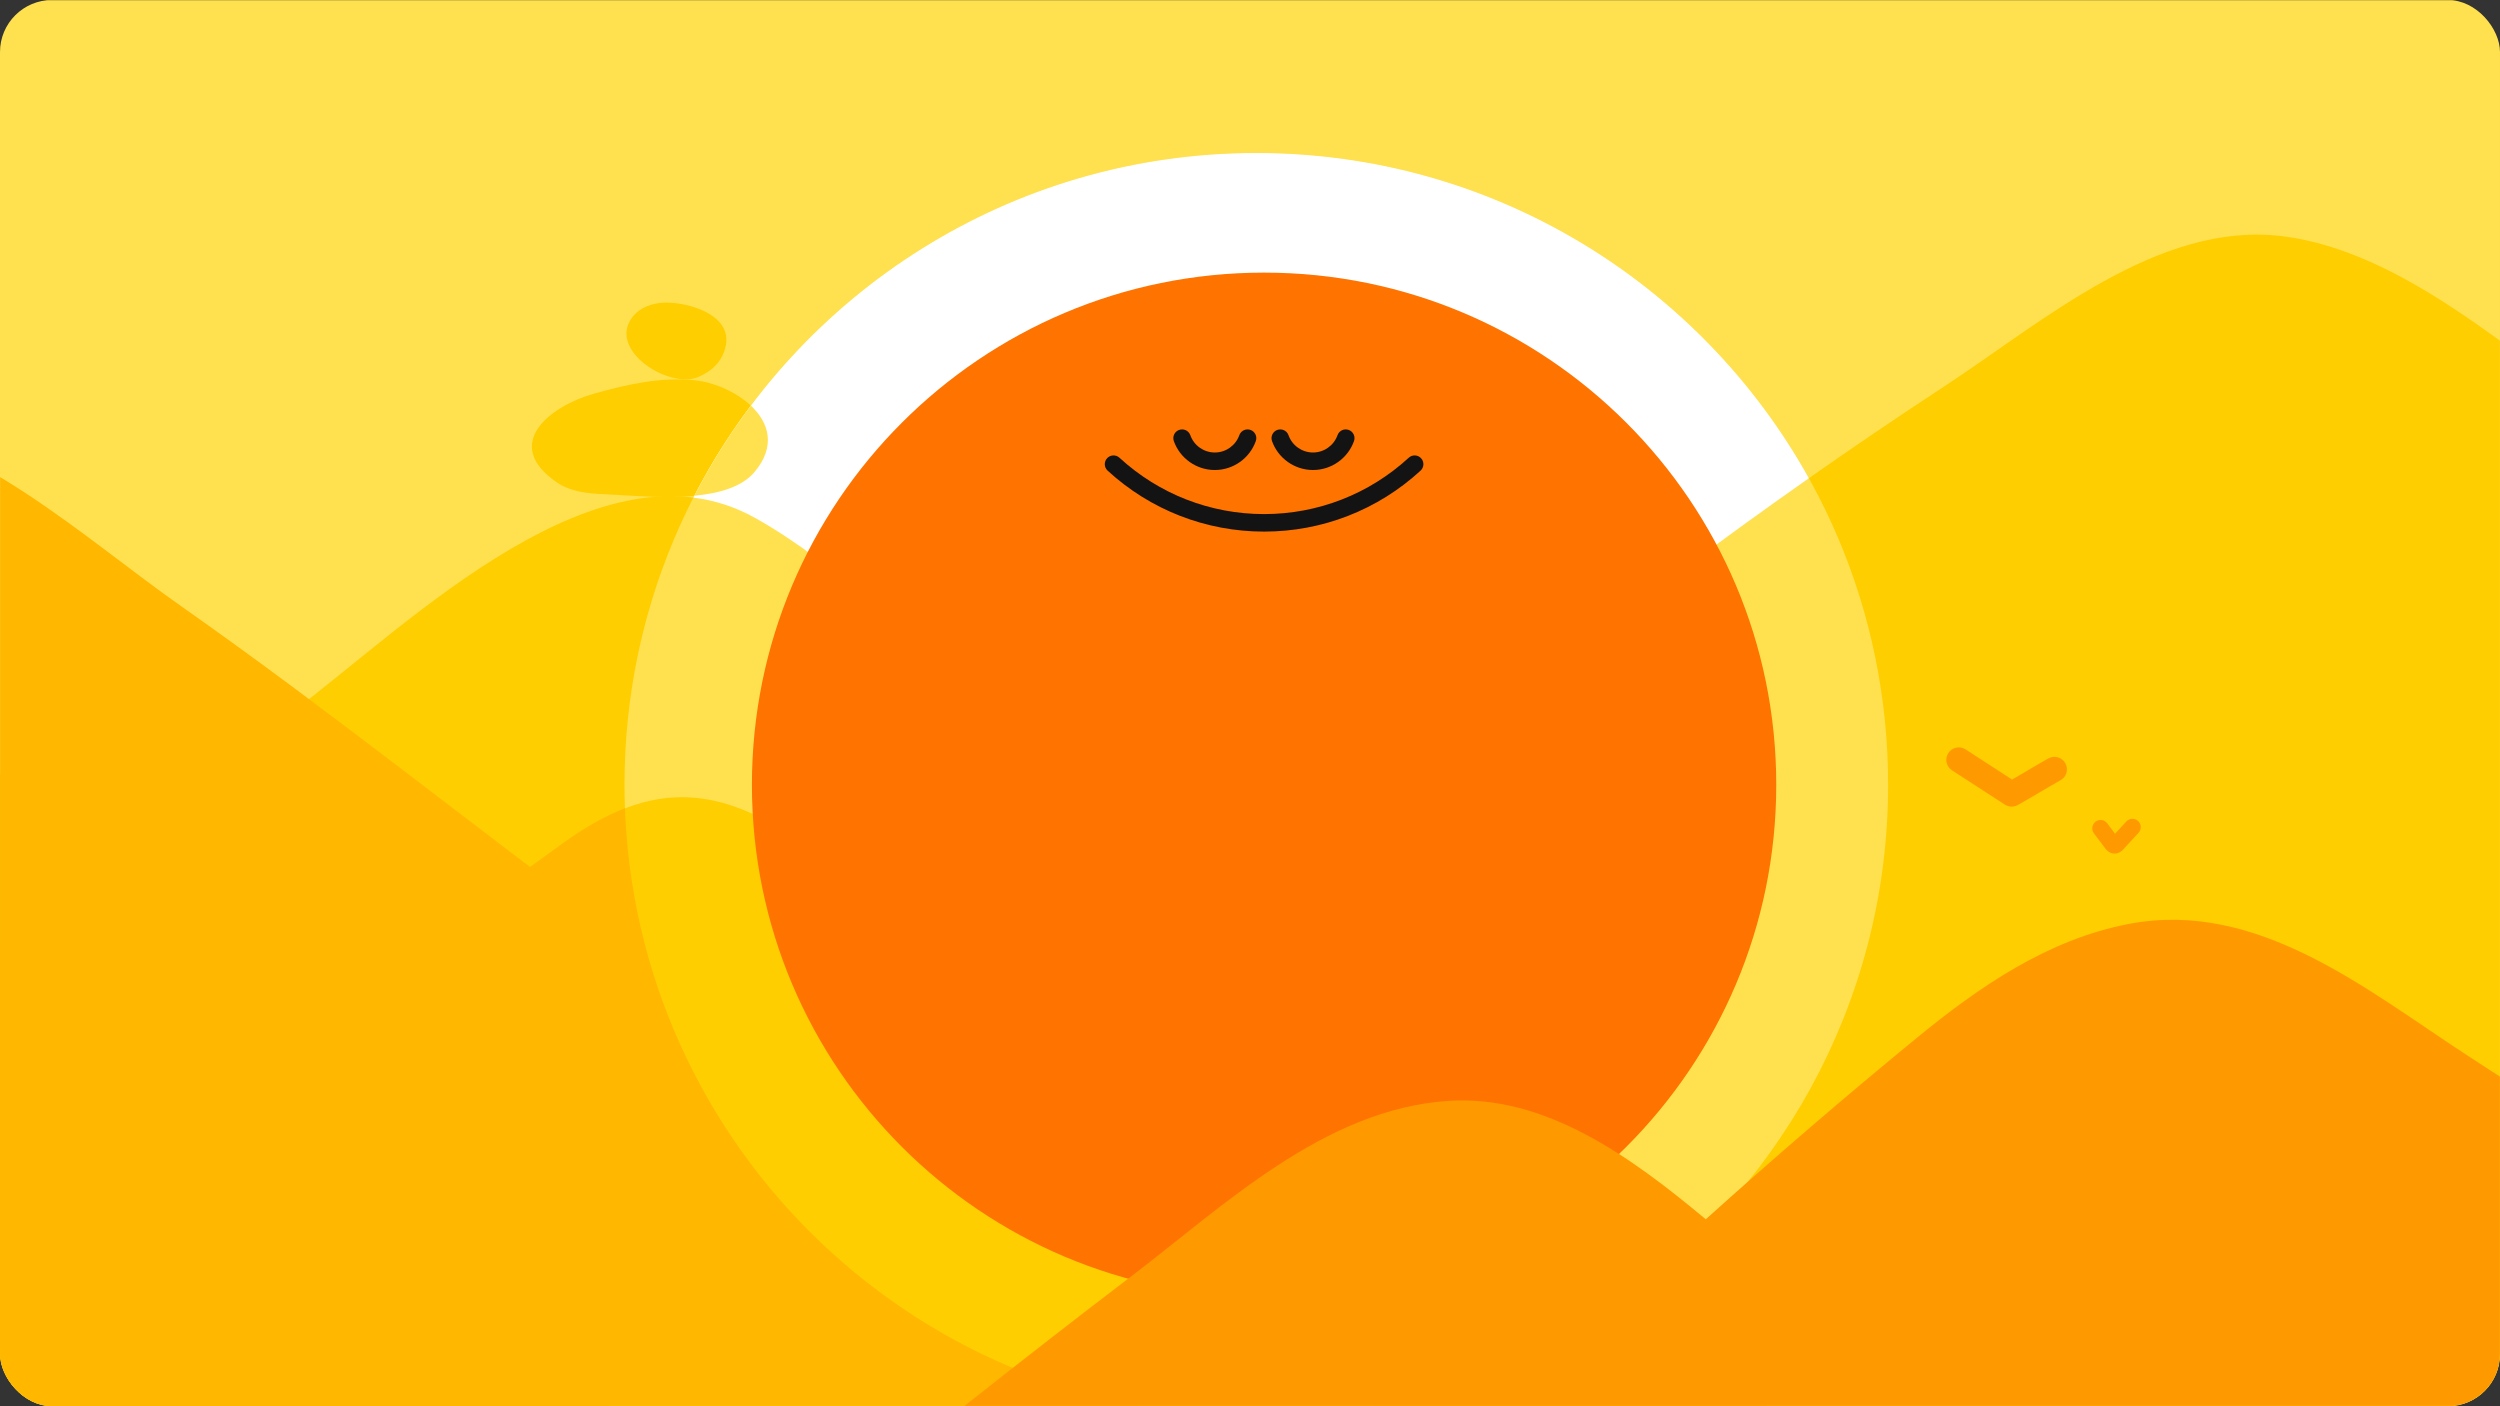 <svg width="1920" height="1080" viewBox="0 0 1920 1080" fill="none" xmlns="http://www.w3.org/2000/svg">
<rect x="0" y="0" width="1920" height="1080" fill="#333333" stroke="none"/>
<g clip-path="url(#clip0_1_126)">
<path d="M1920 0.17H0V1079.82H1920V0.17Z" fill="#FFE14F"/>
<mask id="mask0_1_126" style="mask-type:luminance" maskUnits="userSpaceOnUse" x="0" y="0" width="1920" height="1080">
<path d="M1920 0.17H0V1079.82H1920V0.17Z" fill="white"/>
</mask>
<g mask="url(#mask0_1_126)">
<path d="M759.86 542.99C703.84 494.52 644.44 433.93 580.05 397.85C461.44 331.37 314.14 479.36 226.44 545.22C106.91 634.99 -8.68 729.99 -119.89 829.87L-119.42 1303.37H691.28H724.32L1251.3 1201.85H1466.06H2327.55L2339.61 574.87C2226.92 491.84 2118.02 403.99 2003.42 323.5C1929.28 271.43 1845.12 193.09 1753.35 181.45C1657.76 169.32 1568.36 247.47 1493.18 296.75C1422.91 342.82 1354.08 391.09 1286.83 441.46" fill="#FFCE00"/>
</g>
<mask id="mask1_1_126" style="mask-type:luminance" maskUnits="userSpaceOnUse" x="0" y="0" width="1920" height="1080">
<path d="M1920 0.17H0V1079.82H1920V0.17Z" fill="white"/>
</mask>
<g mask="url(#mask1_1_126)">
<path d="M1603.11 1223.2C1603.11 1223.2 648.84 667.18 602.5 638.29C539.31 598.89 490.21 605.97 432.26 647.62C423.05 654.24 413.86 660.89 404.69 667.57C338.16 618.95 271.52 568.38 190.16 549.95C81.55 525.34 -13.07 600.64 -93.72 661.85C-196.52 739.88 -299.31 817.9 -402.1 895.93V1223.2L238.81 1223.1V1223.2H1603.11Z" fill="#FFB700"/>
</g>
<mask id="mask2_1_126" style="mask-type:luminance" maskUnits="userSpaceOnUse" x="0" y="0" width="1920" height="1080">
<path d="M1920 0.17H0V1079.82H1920V0.17Z" fill="white"/>
</mask>
<g mask="url(#mask2_1_126)">
<path d="M-335.76 1344.24H463.72L475.78 717.26C363.09 634.23 254.19 546.39 139.59 465.9C65.45 413.84 -18.71 335.5 -110.48 323.85C-163.61 317.11 -214.83 338.26 -262.75 366.83" fill="#FFB700"/>
</g>
<mask id="mask3_1_126" style="mask-type:luminance" maskUnits="userSpaceOnUse" x="0" y="0" width="1920" height="1080">
<path d="M1920 0.17H0V1079.82H1920V0.17Z" fill="white"/>
</mask>
<g mask="url(#mask3_1_126)">
<path d="M463.81 379.54C494.17 380.81 557.22 388.78 579.37 362.62C610.22 326.19 565.43 295.44 533.73 292.05C507.56 289.25 481.28 295.29 455.94 302.41C422.34 311.84 384.7 341.26 427.91 370.66C438.24 377.69 451.32 379.01 463.81 379.54Z" fill="#FFCE00"/>
</g>
<mask id="mask4_1_126" style="mask-type:luminance" maskUnits="userSpaceOnUse" x="0" y="0" width="1920" height="1080">
<path d="M1920 0.17H0V1079.82H1920V0.17Z" fill="white"/>
</mask>
<g mask="url(#mask4_1_126)">
<path d="M536.47 289.49C547.16 284.83 555.06 277.14 557.42 265.44C562.25 241.5 528.24 231.94 510.46 232.4C501.09 232.64 491.34 236.09 485.66 243.55C466.19 269.1 514.2 299.19 536.47 289.49Z" fill="#FFCE00"/>
</g>
<mask id="mask5_1_126" style="mask-type:luminance" maskUnits="userSpaceOnUse" x="0" y="0" width="1920" height="1080">
<path d="M1920 0.17H0V1079.82H1920V0.17Z" fill="white"/>
</mask>
<g mask="url(#mask5_1_126)">
<path d="M1544.96 619.49C1543.14 619.49 1541.33 618.97 1539.74 617.95L1499.13 591.62C1494.69 588.74 1493.42 582.8 1496.3 578.36C1499.18 573.92 1505.12 572.65 1509.56 575.53L1545.28 598.7C1548.95 596.59 1552.77 594.33 1556.51 592.12C1562.09 588.83 1567.85 585.42 1573.14 582.47C1577.77 579.89 1583.61 581.55 1586.19 586.17C1588.77 590.79 1587.12 596.64 1582.49 599.22C1577.41 602.06 1571.74 605.4 1566.26 608.64C1560.68 611.93 1554.92 615.34 1549.63 618.29C1548.18 619.09 1546.57 619.49 1544.96 619.49Z" fill="#FF9900"/>
</g>
<mask id="mask6_1_126" style="mask-type:luminance" maskUnits="userSpaceOnUse" x="0" y="0" width="1920" height="1080">
<path d="M1920 0.17H0V1079.82H1920V0.17Z" fill="white"/>
</mask>
<g mask="url(#mask6_1_126)">
<path d="M1624.02 655.57C1623.99 655.57 1623.97 655.57 1623.94 655.57C1619.79 655.53 1617.5 652.48 1616.75 651.48L1608.13 639.98C1606.01 637.16 1606.59 633.15 1609.41 631.03C1612.23 628.91 1616.24 629.48 1618.36 632.31L1624.36 640.32L1633 630.93C1635.39 628.33 1639.44 628.16 1642.03 630.55C1644.63 632.94 1644.8 636.99 1642.4 639.58L1630.75 652.24C1630.01 653.07 1627.71 655.57 1624.02 655.57Z" fill="#FF9900"/>
</g>
<mask id="mask7_1_126" style="mask-type:luminance" maskUnits="userSpaceOnUse" x="0" y="0" width="1920" height="1080">
<path d="M1920 0.17H0V1079.82H1920V0.17Z" fill="white"/>
</mask>
<g mask="url(#mask7_1_126)">
<path d="M964.85 1087.94C1232.84 1087.94 1450.08 870.695 1450.08 602.71C1450.08 334.725 1232.84 117.48 964.85 117.48C696.865 117.48 479.62 334.725 479.62 602.71C479.62 870.695 696.865 1087.94 964.85 1087.94Z" fill="#FFCE00"/>
</g>
<mask id="mask8_1_126" style="mask-type:luminance" maskUnits="userSpaceOnUse" x="0" y="0" width="1920" height="1080">
<path d="M1920 0.17H0V1079.82H1920V0.17Z" fill="white"/>
</mask>
<g mask="url(#mask8_1_126)">
<path d="M602.5 638.29C629.27 654.98 959.04 847.59 1232.8 1007.29C1363.74 920.39 1450.07 771.63 1450.07 602.71C1450.07 334.73 1232.83 117.48 964.84 117.48C696.85 117.48 479.62 334.72 479.62 602.71C479.62 608.77 479.73 614.8 479.95 620.81C519.2 605.7 557.23 610.07 602.5 638.29Z" fill="#FFE14F"/>
</g>
<mask id="mask9_1_126" style="mask-type:luminance" maskUnits="userSpaceOnUse" x="0" y="0" width="1920" height="1080">
<path d="M1920 0.17H0V1079.82H1920V0.17Z" fill="white"/>
</mask>
<g mask="url(#mask9_1_126)">
<path d="M580.05 397.85C644.43 433.94 703.83 494.52 759.86 542.99L1286.84 441.47C1320.58 416.2 1354.71 391.46 1389.22 367.27C1306.39 218.29 1147.39 117.49 964.85 117.49C776.29 117.49 612.85 225.05 532.54 382.16C548.73 384.2 564.63 389.21 580.05 397.85Z" fill="white"/>
</g>
<mask id="mask10_1_126" style="mask-type:luminance" maskUnits="userSpaceOnUse" x="0" y="0" width="1920" height="1080">
<path d="M1920 0.17H0V1079.82H1920V0.17Z" fill="white"/>
</mask>
<g mask="url(#mask10_1_126)">
<path d="M970.82 996.05C1188.06 996.05 1364.16 819.946 1364.16 602.71C1364.16 385.474 1188.06 209.37 970.82 209.37C753.584 209.37 577.48 385.474 577.48 602.71C577.48 819.946 753.584 996.05 970.82 996.05Z" fill="#FF7300"/>
</g>
<mask id="mask11_1_126" style="mask-type:luminance" maskUnits="userSpaceOnUse" x="0" y="0" width="1920" height="1080">
<path d="M1920 0.17H0V1079.82H1920V0.17Z" fill="white"/>
</mask>
<g mask="url(#mask11_1_126)">
<path d="M932.98 360.97C918.88 360.97 906.22 352.04 901.5 338.76C900.26 335.26 902.08 331.41 905.58 330.17C909.08 328.93 912.93 330.75 914.17 334.25C916.99 342.19 924.55 347.52 932.98 347.52C941.41 347.52 948.96 342.19 951.79 334.25C953.03 330.75 956.88 328.92 960.38 330.17C963.88 331.41 965.71 335.26 964.46 338.76C959.73 352.04 947.08 360.97 932.98 360.97Z" fill="#141313"/>
<path d="M1008.39 360.97C994.29 360.97 981.63 352.04 976.91 338.76C975.67 335.26 977.49 331.41 980.99 330.17C984.49 328.93 988.34 330.75 989.58 334.25C992.4 342.19 999.96 347.52 1008.39 347.52C1016.82 347.52 1024.37 342.19 1027.2 334.25C1028.44 330.75 1032.29 328.92 1035.79 330.17C1039.29 331.41 1041.12 335.26 1039.87 338.76C1035.14 352.04 1022.49 360.97 1008.39 360.97Z" fill="#141313"/>
<path d="M970.82 408.27C926.17 408.27 883.49 391.64 850.64 361.44C847.91 358.93 847.73 354.67 850.24 351.94C852.75 349.2 857.01 349.03 859.74 351.54C890.1 379.45 929.55 394.82 970.82 394.82C1012.09 394.82 1051.53 379.45 1081.9 351.54C1084.63 349.03 1088.89 349.2 1091.4 351.94C1093.91 354.68 1093.74 358.93 1091 361.44C1058.15 391.64 1015.47 408.27 970.82 408.27Z" fill="#141313"/>
</g>
<mask id="mask12_1_126" style="mask-type:luminance" maskUnits="userSpaceOnUse" x="0" y="0" width="1920" height="1080">
<path d="M1920 0.17H0V1079.82H1920V0.17Z" fill="white"/>
</mask>
<g mask="url(#mask12_1_126)">
<path d="M576.68 311.53C560.36 333.26 545.81 356.4 533.27 380.74C552.34 378.92 569.73 374 579.38 362.61C596.22 342.71 590.5 324.51 576.68 311.53Z" fill="#FFE14F"/>
</g>
<mask id="mask13_1_126" style="mask-type:luminance" maskUnits="userSpaceOnUse" x="0" y="0" width="1920" height="1080">
<path d="M1920 0.17H0V1079.82H1920V0.17Z" fill="white"/>
</mask>
<g mask="url(#mask13_1_126)">
<path d="M2187.6 998.48C2089.51 936.51 1991.87 873.82 1894.68 810.43C1817.67 760.2 1733.84 690.77 1635.22 709.52C1572.64 721.42 1519.85 757.92 1471.48 797.6C1416.6 842.61 1362.77 888.91 1310.04 936.41C1252.67 888.65 1186.82 840.43 1112.07 845.48C1016.83 851.92 939.94 925.99 867.96 980.85C783.73 1045.04 700.74 1110.86 619.07 1178.27L1281.67 1148.3L2187.6 1178.27V998.48Z" fill="#FF9900"/>
</g>
</g>
<defs>
<clipPath id="clip0_1_126">
<rect width="1920" height="1080" rx="40" fill="white"/>
</clipPath>
</defs>
</svg>
